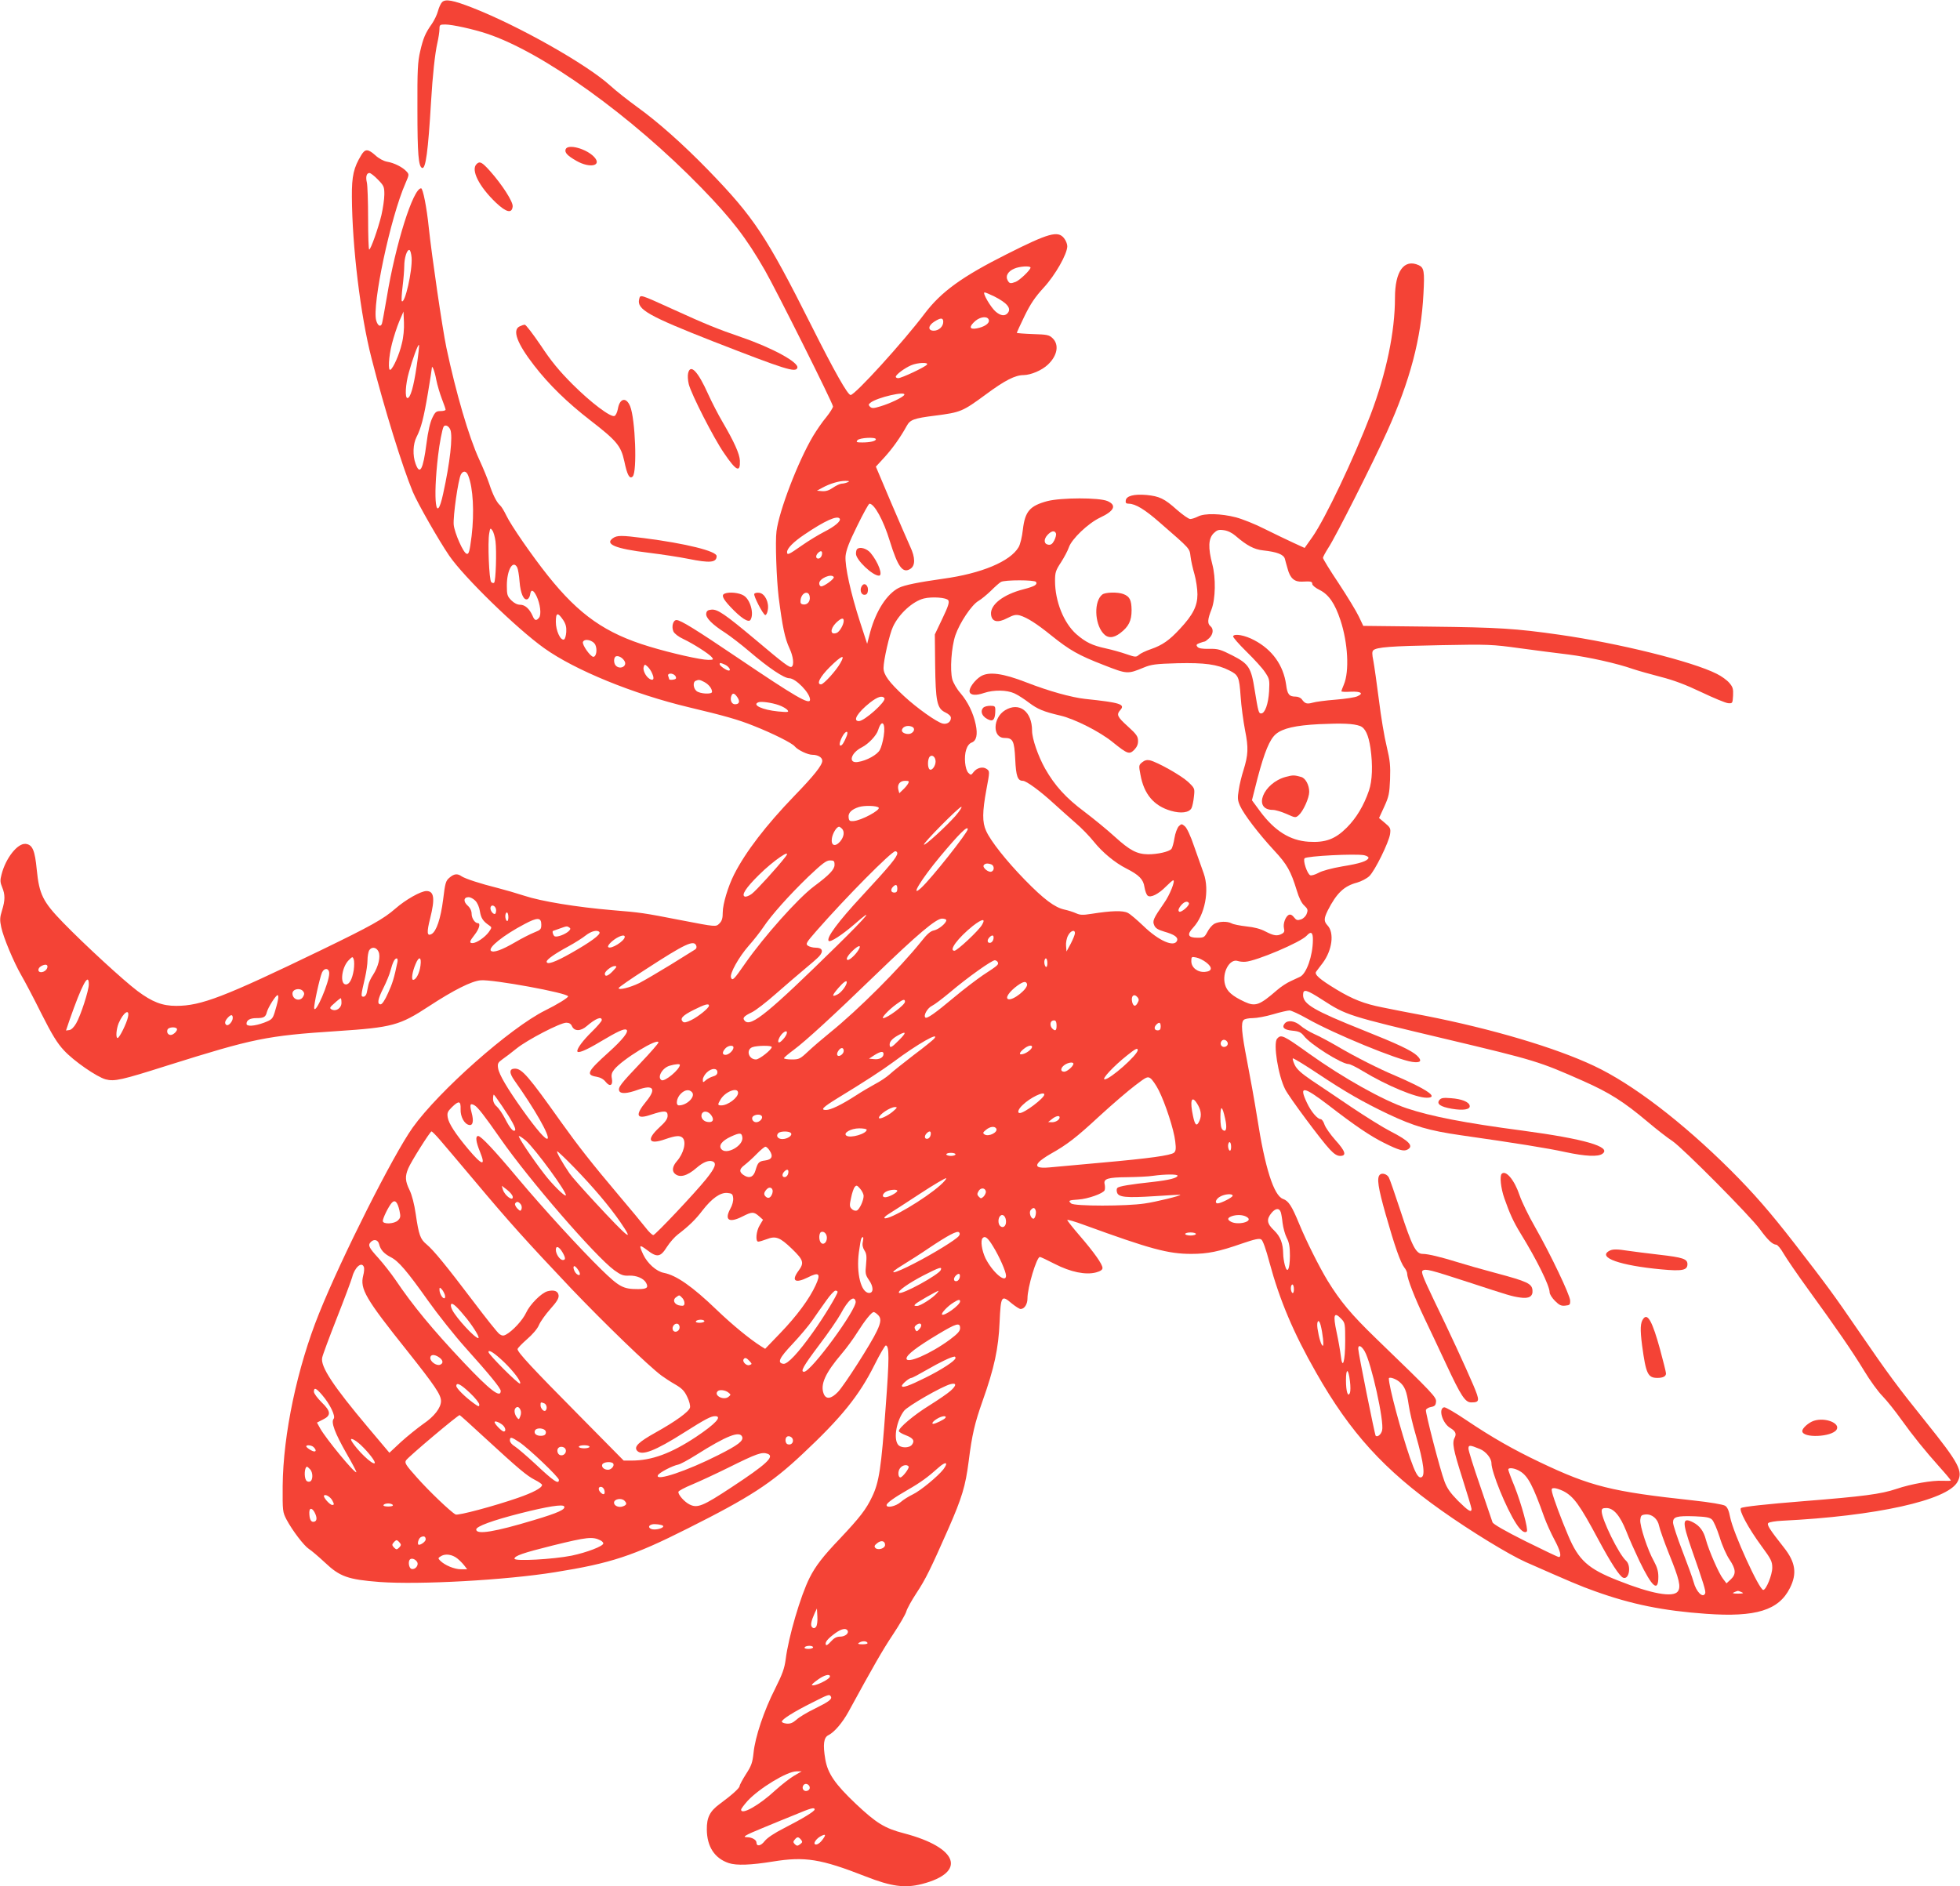 <?xml version="1.0" standalone="no"?>
<!DOCTYPE svg PUBLIC "-//W3C//DTD SVG 20010904//EN"
 "http://www.w3.org/TR/2001/REC-SVG-20010904/DTD/svg10.dtd">
<svg version="1.0" xmlns="http://www.w3.org/2000/svg"
 width="1280pt" height="1232pt" viewBox="0 0 1280 1232"
 preserveAspectRatio="xMidYMid meet">
<g transform="translate(0,1232) scale(0.1,-0.1)"
fill="#f44336" stroke="none">
<path d="M2887 12306 c-9 -9 -21 -36 -27 -59 -6 -23 -24 -60 -39 -82 -44 -62
-57 -94 -77 -180 -16 -69 -19 -121 -18 -380 0 -292 7 -374 31 -382 23 -8 39
110 58 432 10 172 26 318 41 383 8 35 14 76 14 93 0 27 3 29 38 29 46 0 185
-31 272 -60 363 -120 944 -537 1400 -1006 197 -203 292 -325 415 -539 74 -129
445 -870 445 -890 0 -8 -20 -40 -44 -70 -25 -29 -63 -85 -86 -123 -99 -167
-222 -488 -239 -622 -9 -67 0 -310 14 -430 25 -194 40 -268 71 -335 25 -53 31
-109 14 -120 -13 -8 -46 16 -239 179 -196 164 -245 198 -285 194 -24 -2 -32
-9 -34 -26 -4 -27 39 -71 124 -125 32 -21 104 -76 159 -123 124 -106 225 -174
259 -174 42 0 136 -96 136 -140 0 -37 -94 18 -473 274 -271 183 -372 246 -399
246 -23 0 -34 -44 -20 -75 7 -14 34 -35 65 -49 65 -31 167 -96 186 -119 12
-15 10 -17 -24 -17 -49 0 -240 43 -385 87 -285 86 -457 206 -662 463 -105 132
-242 330 -272 394 -14 29 -32 59 -41 66 -21 18 -48 71 -70 140 -10 30 -39 102
-66 160 -68 148 -151 433 -214 730 -27 131 -95 597 -115 785 -13 129 -38 255
-50 255 -52 0 -167 -365 -224 -712 -15 -87 -29 -165 -32 -173 -9 -23 -27 -13
-37 21 -29 99 93 675 191 897 24 56 25 58 6 78 -25 27 -79 55 -127 63 -22 4
-54 21 -76 42 -48 42 -66 43 -91 2 -50 -82 -63 -136 -62 -273 2 -327 56 -774
128 -1054 85 -334 203 -713 270 -874 32 -76 169 -316 238 -417 95 -139 440
-475 619 -603 201 -144 582 -300 947 -387 231 -55 320 -80 422 -121 124 -49
250 -112 268 -134 20 -24 85 -55 115 -55 36 0 65 -17 65 -39 0 -29 -54 -97
-184 -231 -183 -190 -317 -364 -392 -512 -39 -77 -74 -193 -74 -247 0 -38 -5
-56 -21 -72 -24 -24 -20 -24 -254 21 -241 47 -261 50 -445 65 -236 20 -466 58
-575 94 -49 16 -128 39 -175 51 -113 28 -210 60 -235 76 -28 20 -50 17 -80 -9
-24 -20 -28 -34 -41 -142 -16 -125 -44 -209 -76 -226 -30 -16 -32 11 -9 102
33 131 26 179 -24 179 -37 0 -137 -57 -202 -114 -79 -69 -160 -114 -486 -272
-633 -306 -783 -364 -946 -364 -92 0 -156 25 -253 97 -93 70 -346 303 -486
447 -132 136 -156 184 -172 346 -12 126 -28 163 -72 168 -53 6 -131 -93 -158
-200 -10 -37 -9 -52 4 -83 20 -48 20 -85 -1 -152 -14 -45 -15 -63 -5 -109 14
-67 81 -227 131 -314 21 -36 80 -147 130 -248 71 -141 105 -196 148 -242 64
-70 215 -174 273 -190 57 -15 103 -5 405 91 560 176 645 194 1103 224 365 24
412 37 604 163 162 106 278 164 337 169 79 7 571 -83 571 -105 0 -9 -69 -52
-150 -92 -229 -114 -695 -527 -865 -765 -128 -180 -463 -845 -611 -1213 -143
-354 -235 -791 -238 -1127 -1 -166 0 -171 25 -220 39 -73 114 -171 146 -192
15 -9 63 -50 105 -89 97 -92 150 -111 357 -127 258 -19 825 12 1146 64 364 58
512 107 865 285 407 204 547 295 751 487 252 236 369 380 469 580 36 72 70
130 75 129 23 -3 23 -84 -1 -402 -29 -400 -43 -491 -88 -585 -39 -83 -80 -136
-212 -276 -110 -115 -159 -179 -197 -255 -59 -117 -138 -387 -156 -532 -8 -60
-21 -96 -69 -192 -72 -141 -131 -316 -141 -420 -7 -64 -14 -84 -50 -139 -22
-35 -41 -70 -41 -77 0 -13 -51 -59 -130 -117 -64 -47 -85 -88 -84 -167 1 -112
51 -188 143 -219 51 -17 146 -13 288 10 210 34 312 18 608 -98 166 -65 254
-77 365 -49 295 76 239 238 -115 331 -128 33 -182 67 -316 193 -136 129 -183
198 -199 289 -17 99 -11 145 21 160 38 19 91 81 131 154 161 295 221 400 289
502 43 65 83 133 88 152 5 18 34 71 65 118 61 92 94 160 210 423 88 201 111
276 132 439 22 176 40 250 90 392 77 216 105 346 112 518 8 173 12 179 81 120
24 -19 49 -35 56 -35 25 0 45 31 45 69 0 72 60 271 81 271 5 0 48 -20 96 -45
105 -54 203 -74 271 -56 29 8 42 17 42 29 0 24 -54 101 -149 211 -45 52 -81
98 -81 102 0 5 51 -10 113 -33 429 -156 545 -188 697 -188 108 0 180 15 332
68 82 28 112 35 125 26 10 -6 30 -61 54 -152 66 -244 156 -458 304 -717 223
-393 444 -636 820 -902 189 -134 439 -287 549 -336 290 -128 358 -157 451
-190 239 -86 446 -128 728 -148 324 -23 473 23 546 168 48 95 37 169 -39 265
-93 118 -113 149 -102 160 6 6 46 13 89 15 613 30 1079 133 1146 253 39 70 12
121 -208 395 -180 224 -240 304 -436 590 -165 241 -208 299 -419 572 -160 206
-266 328 -419 481 -317 315 -640 562 -891 680 -254 120 -668 242 -1100 327
-102 19 -229 44 -282 55 -118 23 -194 53 -300 117 -109 66 -146 98 -133 116 6
8 25 34 43 57 62 83 77 197 32 245 -25 27 -25 45 1 98 58 114 107 160 191 182
28 8 64 27 80 42 37 35 128 221 136 275 5 37 2 43 -34 73 l-38 32 34 74 c30
66 34 85 38 179 3 89 0 122 -22 214 -15 60 -38 197 -51 305 -14 108 -30 222
-36 254 -9 43 -9 61 -1 69 21 21 114 28 442 34 312 6 333 5 515 -20 105 -14
248 -33 318 -41 133 -17 317 -58 422 -95 33 -11 114 -34 180 -51 86 -22 161
-50 266 -100 80 -38 159 -71 175 -72 28 -2 29 -1 32 49 2 44 -1 56 -24 83 -15
18 -52 45 -83 60 -160 81 -641 200 -1026 255 -286 41 -401 48 -841 53 l-441 5
-29 61 c-16 34 -75 131 -131 216 -57 85 -103 160 -103 167 0 7 16 36 35 66 45
67 291 554 383 758 151 334 223 608 238 901 8 146 4 171 -31 187 -95 43 -155
-39 -155 -213 0 -222 -56 -491 -159 -763 -109 -285 -297 -681 -380 -799 l-51
-72 -72 33 c-40 18 -124 59 -187 90 -62 32 -148 66 -190 77 -97 25 -205 28
-248 5 -18 -9 -40 -16 -50 -16 -11 0 -50 28 -88 61 -80 72 -114 88 -198 96
-81 7 -131 -6 -135 -35 -3 -17 2 -22 20 -22 44 -1 104 -37 203 -124 200 -174
193 -166 200 -221 3 -27 15 -80 26 -117 10 -36 19 -95 19 -130 0 -76 -29 -134
-114 -225 -69 -75 -115 -107 -190 -133 -33 -11 -68 -28 -78 -37 -18 -16 -23
-16 -81 4 -34 12 -95 29 -136 38 -88 19 -131 40 -192 93 -82 73 -139 214 -139
348 0 54 4 68 39 121 21 33 44 76 51 97 18 55 126 158 204 195 94 44 110 81
49 108 -55 24 -303 23 -393 0 -115 -31 -146 -67 -160 -186 -5 -46 -17 -97 -28
-115 -54 -93 -243 -172 -492 -206 -162 -23 -253 -41 -291 -60 -77 -40 -147
-148 -185 -285 l-21 -80 -46 141 c-62 192 -100 365 -95 432 4 39 22 88 76 197
39 80 75 145 80 145 32 0 92 -109 133 -244 53 -171 85 -214 135 -181 32 21 32
73 -2 145 -14 30 -70 160 -125 288 l-99 234 56 61 c53 58 106 133 146 206 22
40 48 49 183 66 170 22 180 26 335 140 123 91 190 125 245 125 48 1 119 31
158 68 63 59 75 131 31 173 -23 22 -36 24 -130 27 -57 2 -104 6 -104 8 0 2 23
52 51 110 39 80 69 124 124 184 76 82 155 221 155 272 0 14 -9 37 -21 52 -40
51 -100 34 -372 -103 -295 -148 -431 -247 -539 -390 -138 -183 -454 -531 -483
-531 -19 0 -106 154 -257 455 -294 585 -374 705 -670 1011 -169 174 -333 319
-468 416 -59 43 -138 105 -175 139 -153 139 -599 391 -901 509 -126 49 -175
58 -197 36z m-419 -1159 c39 -40 42 -47 42 -97 0 -30 -9 -91 -19 -135 -22 -90
-70 -225 -80 -225 -4 0 -7 91 -7 203 0 111 -4 217 -8 234 -9 37 -3 63 17 63 7
0 32 -19 55 -43z m220 -510 c6 -85 -44 -304 -64 -284 -3 3 -1 45 5 94 6 48 11
109 11 134 0 55 18 111 34 106 6 -2 12 -25 14 -50z m4042 -65 c0 -15 -71 -83
-97 -93 -34 -13 -41 -12 -53 11 -15 27 3 58 43 75 35 16 107 20 107 7z m-237
-188 c87 -44 116 -81 85 -112 -18 -18 -44 -14 -75 12 -33 28 -90 126 -73 126
6 0 34 -12 63 -26z m-3869 -309 c-16 -70 -55 -158 -74 -170 -17 -11 -12 86 10
171 11 43 32 108 47 144 l28 65 3 -70 c2 -42 -3 -98 -14 -140z m3834 153 c4
-21 -31 -44 -80 -53 -49 -9 -51 12 -7 50 36 29 82 31 87 3z m-298 -10 c0 -31
-29 -58 -62 -58 -40 0 -38 34 5 60 41 26 57 25 57 -2z m-3439 -290 c-20 -136
-41 -208 -60 -208 -18 0 -13 90 9 167 24 88 60 186 66 180 3 -3 -4 -65 -15
-139z m3333 11 c-9 -15 -166 -89 -188 -89 -9 0 -16 4 -16 9 0 14 58 57 100 75
42 18 115 21 104 5z m-3205 -99 c7 -36 24 -92 37 -126 13 -33 24 -65 24 -70 0
-5 -15 -9 -32 -9 -29 0 -36 -5 -55 -45 -14 -29 -28 -88 -38 -168 -22 -170 -43
-209 -71 -131 -20 54 -17 129 6 174 30 59 47 123 75 290 14 83 25 154 25 160
0 28 19 -19 29 -75z m3056 -100 c-10 -16 -94 -56 -155 -74 -45 -14 -56 -14
-68 -3 -11 12 -11 16 2 26 42 35 239 80 221 51z m-2964 -227 c17 -43 -2 -214
-47 -418 -46 -212 -68 -46 -33 250 9 78 27 172 36 188 10 16 34 5 44 -20z
m2779 -62 c0 -12 -37 -21 -89 -21 -37 0 -42 2 -31 15 14 16 120 22 120 6z
m-2662 -238 c32 -80 40 -241 22 -393 -13 -103 -18 -122 -33 -117 -22 7 -78
135 -84 189 -5 56 29 294 47 329 15 27 36 24 48 -8z m2477 -43 c-11 -5 -29 -9
-39 -9 -11 -1 -37 -13 -57 -27 -26 -18 -47 -24 -71 -22 l-33 3 35 19 c49 27
109 45 150 45 28 0 31 -2 15 -9z m-51 -238 c9 -16 -33 -51 -102 -86 -37 -19
-103 -59 -147 -90 -84 -59 -95 -64 -95 -42 0 24 41 66 114 115 133 90 215 127
230 103z m-2248 -148 c8 -65 2 -260 -9 -270 -4 -4 -13 -2 -19 4 -14 14 -24
261 -13 319 6 35 8 36 20 19 8 -10 17 -42 21 -72z m4833 36 c74 -64 122 -89
180 -95 92 -10 134 -27 142 -55 3 -14 12 -43 18 -65 16 -62 45 -87 95 -84 58
3 66 1 66 -16 0 -8 22 -26 49 -39 59 -30 99 -88 135 -197 49 -148 59 -334 22
-421 -9 -21 -16 -40 -16 -43 0 -4 28 -5 61 -3 67 3 87 -11 43 -30 -14 -7 -78
-17 -142 -22 -65 -5 -132 -14 -151 -20 -36 -10 -49 -6 -69 22 -7 10 -25 18
-40 18 -43 0 -55 14 -63 79 -18 126 -90 227 -207 289 -61 33 -132 46 -139 26
-2 -6 37 -51 87 -100 50 -49 105 -109 121 -134 29 -43 31 -49 27 -125 -5 -83
-27 -145 -52 -145 -16 0 -19 10 -42 152 -23 149 -39 172 -146 227 -77 39 -93
44 -151 43 -46 -1 -69 3 -77 13 -10 12 -7 17 15 25 14 5 29 10 33 10 3 0 16
10 29 22 26 25 30 60 8 78 -21 17 -19 45 7 110 26 68 29 205 5 295 -28 107
-26 167 9 202 22 21 32 25 66 20 25 -3 54 -17 77 -37z m-1173 16 c3 -8 -2 -28
-11 -46 -12 -23 -22 -30 -38 -28 -30 4 -33 35 -6 64 25 27 47 31 55 10z
m-1528 -138 c-2 -13 -11 -24 -20 -26 -21 -4 -24 18 -6 36 19 19 30 14 26 -10z
m-1990 -85 c5 -10 12 -51 15 -91 6 -78 27 -125 51 -116 8 3 16 17 18 30 5 37
21 33 42 -10 24 -50 33 -121 16 -141 -18 -22 -29 -19 -42 13 -20 45 -49 72
-81 72 -18 0 -39 10 -58 29 -26 27 -29 36 -29 96 0 102 40 172 68 118z m2067
-62 c6 -11 -62 -61 -82 -61 -7 0 -13 9 -13 20 0 31 79 66 95 41z m1321 -32
c10 -18 -9 -29 -82 -48 -133 -34 -218 -101 -212 -164 5 -49 43 -58 107 -24 41
21 56 24 82 17 47 -14 110 -54 205 -131 121 -97 178 -129 340 -192 156 -61
157 -61 264 -17 48 20 77 24 220 28 176 4 260 -7 338 -47 60 -30 65 -42 74
-169 4 -64 18 -164 29 -222 23 -115 21 -160 -11 -263 -11 -34 -25 -90 -30
-125 -9 -54 -8 -69 8 -105 25 -56 122 -183 222 -291 86 -92 110 -136 149 -263
14 -47 31 -82 48 -97 23 -22 26 -29 17 -53 -5 -16 -21 -32 -37 -38 -24 -8 -31
-6 -46 13 -11 15 -23 21 -33 17 -22 -9 -40 -57 -33 -88 5 -19 2 -28 -13 -36
-31 -17 -54 -13 -108 15 -32 17 -73 28 -124 33 -42 5 -85 13 -97 20 -29 15
-82 13 -113 -3 -14 -8 -34 -31 -45 -53 -19 -35 -23 -38 -64 -38 -63 0 -72 20
-29 66 77 83 108 244 69 354 -12 33 -40 112 -62 175 -23 69 -48 122 -61 133
-21 17 -22 17 -40 0 -10 -11 -23 -45 -28 -77 -5 -32 -14 -64 -20 -71 -15 -18
-89 -35 -152 -35 -73 1 -119 25 -218 115 -47 43 -136 116 -198 163 -121 90
-194 171 -257 282 -45 80 -85 195 -85 247 0 127 -84 190 -176 134 -81 -49 -84
-181 -4 -181 55 0 64 -18 70 -138 5 -113 16 -142 50 -142 22 0 114 -67 205
-151 39 -35 101 -91 139 -124 38 -32 91 -87 119 -122 57 -71 138 -138 213
-176 83 -42 111 -71 118 -121 4 -24 13 -50 21 -56 19 -16 71 10 120 60 22 22
42 40 47 40 15 0 -22 -95 -59 -147 -72 -104 -78 -118 -65 -147 8 -19 25 -29
65 -41 67 -19 92 -37 84 -59 -18 -46 -120 -1 -220 96 -40 38 -85 77 -101 85
-32 17 -106 15 -239 -6 -56 -9 -74 -8 -100 4 -18 8 -52 19 -76 24 -63 14 -134
67 -258 194 -120 123 -224 254 -253 320 -26 56 -25 125 2 271 22 117 22 119 2
133 -24 18 -64 9 -86 -20 -16 -21 -18 -21 -34 -5 -22 22 -30 105 -14 152 7 23
21 41 36 46 31 12 40 52 26 118 -16 76 -52 149 -100 205 -23 26 -46 66 -53 90
-16 62 -6 209 20 287 28 82 106 199 151 225 19 11 55 41 81 66 26 26 55 52 66
58 24 14 220 14 229 0z m-1478 -97 c5 -30 -16 -54 -42 -50 -16 2 -20 9 -18 27
5 51 54 69 60 23z m905 -23 c8 -13 -1 -41 -39 -120 l-49 -103 2 -195 c3 -243
12 -288 66 -314 23 -11 37 -24 37 -36 0 -27 -26 -44 -54 -37 -40 10 -169 102
-252 179 -99 92 -134 140 -134 184 0 50 39 222 62 270 39 84 129 166 202 184
54 13 148 6 159 -12z m-2515 -129 c17 -26 22 -46 20 -79 -2 -24 -8 -46 -15
-48 -23 -8 -53 58 -53 115 0 62 12 65 48 12z m1832 -5 c0 -25 -27 -72 -46 -79
-42 -16 -45 24 -5 65 33 32 51 37 51 14z m-1622 -157 c14 -31 6 -78 -13 -78
-19 0 -75 79 -68 97 10 25 66 12 81 -19z m191 -107 c18 -32 -29 -57 -57 -29
-16 16 -15 55 1 61 17 6 44 -10 56 -32z m1409 -12 c-27 -49 -109 -139 -126
-139 -32 0 -8 48 56 112 79 78 105 88 70 27z m-754 -10 c26 -12 43 -39 25 -39
-14 0 -59 31 -59 41 0 12 4 11 34 -2z m-474 -60 c15 -34 7 -48 -18 -33 -26 16
-46 59 -38 79 6 17 7 17 25 1 11 -10 25 -31 31 -47z m149 -12 c6 -8 8 -17 4
-20 -7 -8 -43 -10 -43 -3 0 2 -3 11 -6 20 -8 20 28 22 45 3z m191 -42 c28 -15
50 -42 50 -64 0 -18 -81 -13 -102 6 -21 18 -24 59 -5 66 20 9 27 8 57 -8z
m216 -100 c18 -27 12 -45 -16 -45 -21 0 -33 25 -25 51 8 26 21 24 41 -6z m960
-6 c12 -21 -131 -149 -167 -149 -43 0 -9 56 73 121 50 39 81 48 94 28z m-689
-45 c23 -8 47 -22 55 -31 12 -15 6 -16 -60 -10 -103 10 -174 43 -129 60 18 7
86 -2 134 -19z m684 -203 c-5 -33 -16 -73 -25 -89 -16 -31 -85 -70 -143 -79
-66 -11 -48 59 26 96 43 22 96 78 106 113 24 76 50 46 36 -41z m3111 67 c34
-13 55 -58 68 -144 16 -112 12 -214 -10 -278 -33 -97 -82 -179 -145 -242 -75
-75 -139 -99 -249 -92 -122 8 -222 71 -317 199 l-53 72 37 146 c45 170 79 252
119 286 45 38 128 57 282 65 152 7 225 4 268 -12z m-2928 -4 c22 -8 20 -31 -4
-44 -20 -11 -60 1 -60 18 0 24 34 38 64 26z m-424 -60 c-17 -42 -30 -64 -41
-64 -12 0 -3 35 17 68 20 31 36 29 24 -4z m580 -168 c0 -29 -24 -61 -38 -52
-16 9 -15 69 0 84 16 16 38 -3 38 -32z m-179 -143 c-5 -10 -20 -28 -34 -41
l-24 -23 -6 22 c-9 34 9 59 44 59 25 0 28 -3 20 -17z m-193 -158 c15 -15 -114
-85 -165 -88 -23 -2 -29 2 -31 24 -4 30 20 53 68 68 36 11 116 9 128 -4z m502
-54 c-63 -71 -199 -195 -206 -188 -8 8 229 247 244 247 7 0 -10 -26 -38 -59z
m-742 -83 c19 -19 14 -54 -11 -84 -34 -39 -62 -27 -54 22 6 34 31 74 47 74 3
0 11 -5 18 -12z m822 -4 c0 -22 -238 -323 -304 -383 -77 -71 -1 55 124 205
123 147 180 204 180 178z m-460 -157 c0 -24 -52 -86 -228 -276 -159 -171 -238
-278 -220 -297 11 -10 87 39 168 109 139 122 86 56 -115 -141 -442 -434 -560
-531 -600 -491 -19 19 -9 31 45 57 25 12 96 67 157 121 62 55 146 126 185 159
40 33 84 71 97 85 31 34 22 57 -22 57 -18 0 -41 6 -51 13 -16 12 -11 20 57 98
192 219 489 519 514 519 7 0 13 -6 13 -13z m-731 -24 c-52 -68 -193 -222 -219
-241 -17 -13 -38 -21 -46 -18 -24 9 7 57 91 140 95 95 223 182 174 119z m3780
11 c18 -4 30 -12 28 -18 -7 -20 -53 -36 -171 -55 -70 -12 -132 -29 -155 -42
-22 -12 -46 -19 -54 -16 -20 8 -50 98 -37 111 15 15 331 31 389 20z m-3459
-63 c0 -30 -34 -66 -135 -141 -104 -78 -325 -326 -448 -502 -74 -107 -84 -117
-93 -93 -10 25 51 134 115 207 33 37 76 92 96 122 52 78 164 204 293 329 92
87 118 107 142 107 26 0 30 -3 30 -29z m1024 3 c20 -8 21 -40 1 -47 -19 -8
-60 26 -51 41 8 13 26 15 50 6z m-614 -159 c0 -18 -5 -25 -20 -25 -22 0 -26
20 -8 38 19 19 28 14 28 -13z m-2756 -78 c14 -14 26 -42 30 -69 7 -44 20 -65
60 -92 19 -13 19 -14 -2 -44 -25 -34 -80 -72 -106 -72 -23 0 -20 12 14 55 29
37 40 75 21 75 -19 0 -41 32 -41 61 0 19 -9 39 -26 54 -30 27 -26 55 6 55 12
0 31 -10 44 -23z m4660 -15 c9 -15 -53 -67 -64 -56 -7 7 -4 19 10 37 21 27 44
35 54 19z m-4524 -48 c0 -13 -4 -24 -9 -24 -15 0 -33 29 -27 45 8 22 36 6 36
-21z m80 -45 c0 -17 -4 -28 -10 -24 -5 3 -10 17 -10 31 0 13 5 24 10 24 6 0
10 -14 10 -31z m215 -48 c0 -30 -4 -35 -45 -51 -25 -10 -81 -38 -125 -64 -89
-52 -144 -71 -159 -56 -20 20 82 102 219 174 84 45 110 45 110 -3z m2645 29
c0 -20 -49 -60 -80 -67 -23 -4 -46 -24 -85 -74 -140 -174 -408 -443 -595 -594
-47 -38 -111 -93 -142 -122 -53 -50 -60 -53 -107 -53 -28 0 -51 4 -51 8 0 5
29 29 64 55 78 58 255 220 536 492 270 261 393 365 432 365 15 0 28 -5 28 -10z
m233 -31 c-21 -37 -162 -169 -180 -169 -40 0 24 85 120 162 62 48 86 51 60 7z
m-2695 -17 c10 -7 8 -12 -5 -25 -24 -21 -73 -39 -90 -33 -10 4 -20 36 -10 36
1 0 20 7 42 15 48 17 47 17 63 7z m197 -31 c9 -15 -58 -64 -183 -135 -107 -61
-162 -80 -162 -57 0 14 54 52 141 99 42 23 93 55 114 72 37 29 78 39 90 21z
m3105 -6 c0 -9 -12 -39 -27 -68 l-28 -52 -3 37 c-2 20 4 51 13 67 16 32 45 42
45 16z m1554 -46 c-1 -103 -42 -219 -84 -239 -8 -4 -35 -16 -60 -28 -25 -11
-65 -37 -90 -59 -114 -99 -141 -109 -211 -77 -82 38 -117 69 -129 114 -21 78
31 171 84 153 12 -4 33 -6 48 -5 71 4 364 128 402 171 28 31 41 21 40 -30z
m-4494 22 c0 -27 -91 -84 -108 -67 -7 8 19 37 53 58 32 19 55 23 55 9z m2408
-13 c-2 -13 -11 -24 -20 -26 -21 -4 -24 18 -6 36 19 19 30 14 26 -10z m-1941
-45 c4 -10 1 -20 -8 -25 -8 -5 -79 -49 -159 -99 -80 -49 -172 -103 -205 -120
-62 -30 -135 -48 -135 -33 0 5 79 60 176 122 260 169 316 195 331 155z m1058
-30 c-18 -29 -54 -62 -67 -63 -17 0 -6 24 26 56 42 42 66 46 41 7z m-3133 -9
c15 -32 -1 -98 -36 -152 -14 -20 -27 -49 -30 -64 -3 -16 -8 -39 -11 -53 -3
-14 -12 -25 -21 -25 -18 0 -18 5 10 125 9 39 16 89 16 113 0 24 5 52 10 63 15
27 48 24 62 -7z m-162 -121 c-10 -59 -28 -93 -51 -93 -41 0 -28 112 18 158 25
25 26 25 33 6 4 -11 4 -43 0 -71z m5567 51 c43 -33 40 -58 -8 -62 -48 -4 -89
28 -89 70 0 29 2 30 32 24 17 -3 47 -18 65 -32z m-5281 4 c-22 -106 -33 -142
-62 -205 -20 -46 -39 -73 -48 -73 -25 0 -19 34 18 107 19 38 40 88 46 113 15
55 27 80 41 80 5 0 7 -10 5 -22z m150 -25 c-6 -49 -29 -93 -48 -93 -13 0 -6
52 16 103 22 54 40 48 32 -10z m4094 16 c0 -17 -4 -28 -10 -24 -5 3 -10 17
-10 31 0 13 5 24 10 24 6 0 10 -14 10 -31z m-323 4 c5 -14 -2 -20 -97 -82 -41
-28 -127 -93 -190 -146 -123 -103 -177 -141 -187 -131 -14 13 14 62 43 76 17
8 68 47 115 86 119 101 280 215 297 212 9 -2 17 -8 19 -15z m-6207 -26 c0 -19
-21 -37 -42 -37 -23 0 -23 26 0 39 24 14 42 13 42 -2z m3690 -32 c-30 -31 -50
-37 -50 -15 0 16 43 50 64 50 17 0 16 -4 -14 -35z m-1850 -13 c0 -59 -90 -269
-98 -228 -4 19 36 200 51 234 15 33 47 29 47 -6z m-1570 -72 c0 -39 -53 -204
-83 -255 -14 -24 -31 -41 -44 -43 l-22 -3 23 68 c82 234 126 316 126 233z
m4950 15 c0 -21 -35 -67 -60 -80 -40 -20 -38 -8 6 43 32 37 54 52 54 37z
m1177 -12 c10 -29 -92 -111 -123 -99 -21 8 8 50 60 88 39 28 57 31 63 11z
m-4728 -47 c9 -11 10 -20 1 -35 -19 -36 -70 -21 -70 20 0 29 49 39 69 15z
m6658 -57 c157 -101 163 -103 803 -255 589 -140 611 -147 900 -275 171 -76
263 -134 421 -267 58 -49 130 -105 161 -125 67 -45 508 -489 572 -577 51 -70
82 -99 106 -100 8 0 30 -26 48 -58 18 -31 91 -138 163 -237 180 -248 285 -400
364 -530 36 -60 90 -135 120 -165 29 -30 83 -98 120 -150 79 -110 154 -203
254 -315 39 -43 71 -82 71 -85 0 -3 -24 -3 -54 -2 -64 4 -204 -20 -301 -53
-101 -34 -216 -49 -605 -80 -249 -20 -395 -36 -410 -45 -17 -11 46 -129 134
-249 63 -85 70 -101 70 -141 0 -46 -40 -145 -59 -145 -26 0 -196 372 -216 475
-8 42 -18 66 -33 75 -12 8 -100 23 -211 35 -529 57 -667 91 -1000 250 -172 82
-311 161 -479 274 -71 48 -136 86 -145 84 -40 -8 -11 -105 40 -135 34 -20 42
-38 29 -63 -18 -34 -10 -76 50 -265 33 -103 60 -194 60 -201 0 -26 -20 -14
-88 53 -51 52 -72 82 -89 128 -29 77 -124 445 -121 465 2 8 17 17 33 20 24 4
31 11 33 33 4 30 -14 50 -394 417 -159 154 -231 240 -314 375 -55 91 -138 256
-185 370 -49 119 -70 151 -106 164 -60 21 -118 202 -169 532 -17 107 -47 273
-66 370 -36 186 -41 248 -22 267 7 7 33 12 59 12 26 0 86 11 133 25 47 14 96
25 107 25 12 0 64 -24 117 -54 175 -99 589 -269 685 -282 56 -8 67 7 30 42
-36 33 -127 76 -348 164 -325 130 -395 171 -395 231 0 42 20 37 127 -32z
m-6822 -1 c-3 -18 -13 -54 -21 -80 -14 -44 -19 -48 -70 -68 -63 -23 -114 -26
-114 -7 0 24 23 37 65 37 48 0 60 7 68 40 8 30 58 110 70 110 5 0 6 -15 2 -32z
m5614 18 c9 -11 10 -20 1 -35 -14 -28 -28 -26 -36 3 -10 41 12 60 35 32z
m-5199 -36 c0 -35 -36 -59 -65 -43 -14 8 -12 14 20 41 19 18 38 32 40 32 3 0
5 -14 5 -30z m3680 7 c0 -21 -115 -107 -142 -107 -15 0 35 54 86 91 43 32 56
36 56 16z m-1280 -26 c0 -15 -69 -71 -116 -94 -33 -16 -47 -18 -55 -10 -20 20
-2 40 72 77 72 36 99 44 99 27z m-3794 -73 c-8 -40 -56 -138 -68 -138 -13 0
-9 58 7 97 30 70 73 99 61 41z m684 -7 c0 -23 -28 -54 -41 -46 -14 9 -11 26 8
47 21 23 33 23 33 -1z m2410 -14 c0 -7 -30 -42 -66 -77 -57 -56 -94 -106 -94
-125 0 -19 56 4 149 60 116 69 157 88 172 79 18 -11 -26 -66 -116 -147 -140
-126 -151 -148 -79 -160 24 -4 46 -16 59 -33 28 -35 49 -24 41 21 -5 24 -1 39
15 59 52 66 289 211 289 177 0 -6 -52 -66 -116 -133 -131 -138 -149 -161 -140
-183 8 -21 51 -19 122 7 101 36 122 7 55 -75 -76 -92 -66 -121 30 -88 88 29
109 28 109 -6 0 -21 -14 -41 -55 -78 -86 -80 -69 -114 39 -76 69 24 97 26 114
9 26 -26 7 -102 -38 -153 -27 -31 -33 -61 -15 -79 31 -31 81 -19 144 36 40 35
77 51 102 43 32 -10 21 -41 -40 -117 -75 -93 -329 -362 -344 -365 -7 -1 -30
21 -52 50 -22 28 -101 124 -176 212 -174 206 -264 321 -374 475 -213 300 -256
350 -302 350 -38 0 -39 -27 -3 -78 131 -184 233 -363 216 -379 -11 -11 -71 58
-163 187 -99 139 -153 230 -160 272 -5 31 -1 38 28 59 19 13 61 45 93 71 71
57 285 168 324 168 19 0 30 -7 37 -22 15 -35 57 -35 97 0 57 49 98 66 98 39z
m2970 -38 c0 -31 -9 -36 -28 -17 -16 16 -15 45 1 51 20 7 27 -2 27 -34z m680
-4 c0 -18 -5 -25 -20 -25 -22 0 -26 20 -8 38 19 19 28 14 28 -13z m-6425 -14
c7 -12 -22 -41 -40 -41 -18 0 -28 17 -21 35 6 16 51 20 61 6z m3968 -59 c-11
-14 -25 -28 -32 -30 -20 -7 -3 39 22 61 29 25 36 3 10 -31z m747 -17 c-48 -49
-60 -54 -60 -27 0 21 21 42 65 65 45 23 44 11 -5 -38z m230 10 c-7 -8 -67 -57
-134 -107 -66 -51 -137 -107 -157 -126 -20 -18 -62 -46 -93 -62 -31 -17 -88
-50 -126 -75 -96 -62 -165 -95 -196 -95 -38 0 -20 18 74 76 182 111 291 182
367 238 155 116 308 203 265 151z m1918 -28 c4 -20 -25 -34 -40 -19 -15 15 -1
44 19 40 10 -2 19 -11 21 -21z m-3228 -29 c0 -19 -31 -48 -52 -48 -22 0 -23
18 -1 42 18 20 53 24 53 6z m250 3 c0 -17 -81 -81 -103 -81 -48 0 -67 63 -24
80 29 11 127 13 127 1z m1700 1 c0 -13 -32 -39 -57 -46 -31 -10 -29 8 3 33 27
22 54 28 54 13z m-1230 -26 c0 -20 -29 -41 -40 -30 -6 6 -4 18 6 32 16 23 34
21 34 -2z m1920 5 c0 -31 -180 -191 -216 -191 -22 0 59 87 146 156 55 44 70
52 70 35z m-1660 -25 c0 -23 -27 -38 -62 -34 l-33 3 35 23 c40 25 60 28 60 8z
m1240 -64 c0 -16 -41 -52 -60 -52 -27 0 -25 25 2 44 24 17 58 21 58 8z m-2570
-7 c0 -30 -100 -113 -120 -100 -30 18 5 80 53 94 37 11 67 13 67 6z m245 -49
c0 -13 -10 -22 -29 -27 -15 -4 -37 -16 -47 -25 -18 -16 -19 -16 -19 5 0 12 12
33 27 47 31 29 68 29 68 0z m2882 -117 c43 -85 100 -259 108 -334 6 -49 4 -63
-8 -74 -23 -18 -158 -37 -472 -65 -154 -14 -307 -28 -340 -31 -75 -7 -98 4
-70 35 10 11 44 35 74 52 109 61 169 107 321 248 85 78 190 168 234 201 72 55
80 59 99 46 12 -8 36 -43 54 -78z m-3047 -14 c23 -28 -34 -85 -86 -85 -23 0
-16 48 11 75 27 28 57 32 75 10z m300 -3 c0 -32 -67 -82 -109 -82 -25 0 -26 4
-5 39 31 52 114 83 114 43z m2000 -11 c0 -23 -129 -121 -160 -121 -19 0 -10
26 18 52 50 49 142 93 142 69z m-3542 -74 c63 -92 93 -148 86 -159 -10 -15
-34 13 -65 74 -16 32 -41 68 -54 80 -16 13 -25 32 -25 50 0 15 2 28 5 28 2 0
26 -33 53 -73z m4537 19 c28 -42 34 -80 19 -115 -18 -42 -30 -33 -43 30 -21
97 -10 137 24 85z m-4807 -41 c-2 -48 24 -97 56 -103 24 -5 31 25 16 80 -14
55 -10 64 18 49 21 -11 64 -66 170 -218 188 -270 619 -768 744 -860 43 -31 59
-37 96 -35 49 2 96 -18 112 -48 16 -31 4 -40 -53 -40 -97 0 -122 13 -240 128
-137 134 -381 400 -546 597 -153 183 -240 275 -258 275 -20 0 -15 -38 12 -104
39 -96 14 -90 -77 18 -83 99 -128 168 -134 207 -5 30 -1 39 27 67 46 45 59 42
57 -13z m2823 -15 c-35 -30 -91 -55 -91 -41 0 21 74 70 105 70 17 0 15 -4 -14
-29z m2170 -47 c14 -61 7 -92 -16 -73 -11 9 -15 33 -15 84 0 80 12 76 31 -11z
m-3355 21 c20 -29 9 -48 -26 -42 -28 4 -46 29 -37 52 10 24 44 19 63 -10z
m329 -4 c9 -15 -14 -40 -37 -40 -23 0 -36 29 -17 41 19 12 46 11 54 -1z m1945
-8 c0 -16 -25 -32 -49 -32 l-26 1 24 19 c24 20 51 27 51 12z m-414 -73 c14
-24 -49 -56 -76 -39 -13 9 -12 13 9 30 26 22 56 26 67 9z m-846 -8 c0 -26
-105 -57 -132 -39 -25 17 29 48 83 48 27 0 49 -4 49 -9z m-2789 -64 c25 -28
126 -149 226 -267 228 -272 337 -393 634 -707 220 -230 503 -504 589 -568 19
-14 60 -41 90 -58 43 -25 60 -42 78 -81 14 -28 21 -58 18 -70 -7 -27 -94 -90
-225 -163 -111 -62 -142 -92 -121 -118 30 -36 117 -3 309 119 139 88 174 106
201 106 49 0 3 -50 -124 -135 -163 -108 -289 -155 -422 -155 l-51 0 -299 303
c-297 300 -394 404 -394 425 0 6 28 35 61 64 37 32 69 69 79 94 10 23 43 69
74 104 43 48 56 70 54 89 -3 28 -30 38 -72 27 -40 -10 -116 -87 -140 -140 -22
-48 -88 -120 -133 -144 -15 -8 -25 -7 -41 4 -12 8 -89 105 -172 215 -175 231
-258 333 -305 372 -40 33 -50 60 -70 197 -9 64 -25 125 -40 156 -29 59 -31 90
-9 142 18 44 143 242 152 242 4 0 28 -24 53 -53z m2295 41 c10 -15 -24 -38
-57 -38 -29 0 -44 21 -26 39 14 14 74 14 83 -1z m912 -10 c-2 -13 -11 -24 -20
-26 -21 -4 -24 18 -6 36 19 19 30 14 26 -10z m-1230 -17 c8 -54 -104 -117
-137 -77 -20 24 4 55 62 82 59 27 71 26 75 -5z m-1414 -21 c63 -56 274 -345
261 -358 -8 -8 -90 74 -139 138 -80 103 -178 250 -167 250 6 0 26 -14 45 -30z
m4606 -41 c0 -17 -4 -28 -10 -24 -5 3 -10 17 -10 31 0 13 5 24 10 24 6 0 10
-14 10 -31z m-3014 -24 c25 -38 15 -59 -30 -65 -40 -5 -47 -13 -62 -64 -12
-41 -36 -54 -68 -37 -40 22 -42 43 -4 71 18 14 54 46 80 73 25 26 51 47 57 47
6 0 18 -11 27 -25z m-1275 -112 c125 -129 228 -251 298 -352 99 -144 58 -113
-166 129 -74 80 -148 163 -163 185 -46 67 -90 145 -81 145 4 0 55 -48 112
-107z m2489 87 c0 -5 -13 -10 -30 -10 -16 0 -30 5 -30 10 0 6 14 10 30 10 17
0 30 -4 30 -10z m-1092 -122 c-2 -13 -11 -24 -20 -26 -21 -4 -24 18 -6 36 19
19 30 14 26 -10z m2542 -17 c0 -15 -55 -29 -162 -41 -148 -16 -220 -28 -231
-39 -5 -5 -6 -18 -2 -30 9 -31 60 -36 245 -24 91 6 166 10 168 9 6 -6 -161
-47 -234 -57 -118 -18 -456 -18 -478 0 -22 19 -17 22 46 26 63 4 164 40 172
61 3 9 3 26 0 39 -9 36 21 45 148 46 62 1 138 4 168 9 80 11 160 11 160 1z
m-1550 -63 c-100 -89 -331 -226 -363 -215 -6 2 5 15 27 28 21 13 113 72 204
132 90 59 168 105 171 101 3 -3 -14 -24 -39 -46z m-500 -69 c0 -31 -27 -89
-45 -96 -9 -3 -24 1 -33 11 -14 14 -15 23 -4 72 6 31 17 63 24 71 11 13 15 12
35 -11 13 -15 23 -36 23 -47z m-2292 -3 c8 -38 -51 2 -64 44 l-7 25 34 -26
c19 -15 35 -34 37 -43z m1696 20 c-9 -28 -25 -37 -41 -24 -17 14 -16 28 4 50
21 23 47 6 37 -26z m1394 13 c2 -9 -5 -24 -14 -34 -15 -14 -19 -15 -31 -2 -12
12 -13 19 -3 36 13 25 43 24 48 0z m-578 3 c0 -12 -56 -42 -79 -42 -26 0 -17
28 13 40 27 11 66 12 66 2z m-1072 -47 c2 -18 -5 -47 -19 -71 -40 -74 -7 -94
81 -49 61 31 72 31 106 2 l27 -24 -21 -35 c-24 -38 -30 -108 -10 -108 7 0 31
7 55 16 59 23 86 13 165 -63 76 -74 81 -91 43 -143 -49 -66 -23 -85 60 -44 74
38 87 26 52 -50 -41 -90 -124 -202 -231 -313 l-99 -103 -26 16 c-73 46 -188
140 -291 239 -159 153 -263 225 -344 241 -49 9 -107 61 -135 119 -30 65 -27
69 25 30 65 -50 87 -47 129 20 19 30 52 67 72 82 72 55 116 98 160 156 62 80
117 119 163 115 31 -3 35 -7 38 -33z m3262 15 c0 -11 -75 -49 -97 -50 -23 0
-13 29 15 44 31 18 82 21 82 6z m-5441 -98 c8 -38 7 -46 -10 -63 -24 -24 -99
-27 -99 -4 0 19 37 94 58 118 21 24 38 7 51 -51z m791 43 c7 -8 9 -22 6 -32
-6 -15 -9 -15 -28 4 -11 12 -17 26 -14 32 10 15 21 14 36 -4z m3363 -39 c7
-18 -3 -56 -14 -56 -17 0 -31 41 -18 56 15 18 25 18 32 0z m1601 -13 c3 -8 9
-40 12 -71 4 -32 16 -75 27 -97 16 -30 21 -59 21 -118 -1 -90 -17 -120 -33
-61 -6 22 -11 55 -11 74 -1 69 -18 113 -59 153 -48 45 -52 73 -16 116 26 30
49 32 59 4z m-1794 -63 c0 -30 -21 -45 -39 -27 -14 14 -14 50 1 65 17 17 38
-4 38 -38z m1578 27 c34 -27 -64 -51 -109 -27 -28 15 -23 28 14 39 35 9 74 5
95 -12z m-2748 -132 c0 -30 -22 -49 -38 -33 -16 16 -15 65 1 71 18 7 37 -12
37 -38z m861 11 c-21 -25 -162 -112 -286 -176 -141 -74 -193 -81 -79 -12 44
27 121 76 172 111 124 83 183 114 195 102 7 -7 6 -15 -2 -25z m1549 14 c0 -5
-16 -10 -35 -10 -19 0 -35 5 -35 10 0 6 16 10 35 10 19 0 35 -4 35 -10z
m-2175 -50 c-5 -21 -1 -39 10 -57 14 -21 16 -39 11 -91 -6 -59 -5 -68 19 -103
30 -43 31 -84 1 -84 -53 0 -85 130 -67 266 6 45 13 85 16 90 12 18 16 8 10
-21z m851 -32 c42 -68 83 -163 84 -190 0 -54 -88 22 -134 113 -24 50 -34 117
-19 132 16 17 34 3 69 -55z m-4010 15 c9 -36 31 -61 75 -84 51 -25 107 -91
244 -284 66 -93 176 -231 245 -308 157 -175 230 -264 230 -282 0 -50 -70 4
-242 186 -205 217 -333 373 -445 539 -28 41 -78 105 -112 143 -63 69 -70 84
-49 105 21 21 47 14 54 -15z m1197 -52 c21 -36 22 -51 3 -51 -20 0 -46 39 -46
67 0 29 21 21 43 -16z m-1297 -96 c4 -9 2 -34 -4 -56 -22 -88 14 -150 287
-492 181 -228 221 -287 221 -328 0 -44 -44 -101 -115 -149 -38 -27 -104 -80
-146 -118 l-76 -71 -139 165 c-228 271 -312 398 -300 456 3 17 46 132 95 257
49 124 94 245 101 269 16 64 62 104 76 67z m1400 -20 c19 -28 12 -44 -10 -26
-17 14 -28 51 -15 51 5 0 16 -11 25 -25z m2368 0 c-12 -31 -257 -165 -273
-149 -11 11 63 63 161 114 106 54 121 58 112 35z m124 -47 c-2 -13 -11 -24
-20 -26 -21 -4 -24 18 -6 36 19 19 30 14 26 -10z m2182 -79 c0 -17 -4 -28 -10
-24 -5 3 -10 17 -10 31 0 13 5 24 10 24 6 0 10 -14 10 -31z m-5545 -36 c4 -14
2 -23 -4 -23 -13 0 -31 33 -31 56 0 16 2 16 14 4 8 -8 17 -25 21 -37z m2565
19 c0 -16 -91 -167 -161 -264 -95 -134 -166 -210 -193 -206 -42 6 -28 37 59
129 48 51 107 121 131 156 24 35 64 92 90 128 25 36 52 65 60 65 7 0 14 -3 14
-8z m650 -7 c-26 -32 -109 -85 -131 -85 -20 0 -21 2 -9 14 13 12 137 83 149
85 2 1 -2 -6 -9 -14z m-1666 -31 c9 -8 16 -24 16 -35 0 -16 -6 -20 -26 -17
-38 4 -55 35 -30 54 24 17 21 17 40 -2z m1134 -25 c9 -49 -291 -459 -337 -459
-26 0 -5 37 98 174 60 79 123 171 141 204 49 92 89 125 98 81z m682 1 c0 -24
-104 -99 -118 -86 -7 8 36 54 73 77 34 22 45 23 45 9z m-3220 -115 c49 -63 86
-125 73 -125 -23 1 -141 129 -169 183 -8 15 -12 32 -8 38 8 13 41 -18 104 -96z
m2682 28 c24 -21 23 -48 -6 -108 -36 -78 -213 -355 -254 -397 -44 -46 -78 -50
-93 -11 -23 60 10 134 117 260 31 36 78 100 104 142 48 76 92 131 106 131 4 0
16 -7 26 -17z m3029 -29 c23 -24 24 -33 24 -142 0 -137 -18 -194 -29 -96 -4
33 -16 101 -27 152 -25 116 -17 138 32 86z m-4161 -14 c0 -5 -14 -10 -31 -10
-17 0 -28 4 -24 10 3 6 17 10 31 10 13 0 24 -4 24 -10z m4025 -27 c13 -51 22
-133 14 -133 -10 0 -26 53 -35 113 -7 51 9 67 21 20z m-4187 -17 c-4 -25 -36
-34 -44 -12 -8 21 13 46 32 39 8 -3 14 -15 12 -27z m1567 -6 c-17 -19 -20 -19
-28 -4 -7 13 -5 21 9 31 27 20 42 -1 19 -27z m265 5 c0 -19 -15 -36 -67 -75
-126 -93 -284 -161 -283 -123 1 24 66 74 206 158 120 72 144 79 144 40z m2642
-151 c43 -74 129 -460 114 -517 -6 -26 -30 -46 -42 -35 -6 7 -114 543 -114
569 0 28 21 19 42 -17z m-5620 -71 c63 -61 115 -130 104 -140 -8 -8 -206 190
-206 206 0 19 39 -6 102 -66z m-424 31 c26 -18 29 -39 6 -48 -23 -9 -64 20
-64 44 0 24 27 26 58 4z m3372 -4 c0 -17 -88 -75 -195 -128 -110 -55 -155 -70
-155 -54 0 12 48 52 62 52 6 0 51 24 101 53 83 48 159 85 180 86 4 1 7 -3 7
-9z m-1345 -20 c17 -19 17 -20 0 -26 -19 -8 -49 22 -39 37 8 14 19 11 39 -11z
m3921 -132 c4 -31 4 -65 0 -75 -13 -33 -26 8 -26 82 0 82 16 78 26 -7z m322
-3 c36 -30 48 -59 62 -154 6 -41 26 -127 45 -191 55 -192 66 -280 32 -280 -18
0 -36 34 -69 128 -59 172 -138 467 -138 518 0 13 43 0 68 -21z m-2931 -60
c-19 -17 -82 -60 -138 -95 -99 -61 -199 -145 -199 -167 0 -6 20 -18 44 -27 50
-19 61 -36 42 -62 -18 -24 -75 -23 -92 1 -30 41 -9 156 40 220 24 31 246 159
303 174 41 11 41 -8 0 -44z m-3138 -13 c34 -32 61 -66 61 -76 0 -16 -4 -15
-37 9 -58 42 -113 98 -113 112 0 27 30 11 89 -45z m-965 -14 c51 -59 89 -138
75 -155 -19 -22 8 -93 83 -225 38 -66 68 -122 65 -124 -10 -10 -197 217 -236
286 l-21 38 37 19 c57 27 55 54 -6 113 -28 28 -51 58 -51 70 0 30 15 24 54
-22z m2652 17 c18 -14 18 -15 1 -29 -32 -25 -98 10 -70 37 11 12 49 8 69 -8z
m-1202 -71 c16 -6 22 -35 9 -47 -10 -11 -33 13 -33 34 0 21 1 22 24 13z m-156
-41 c6 -11 6 -28 0 -43 -9 -24 -10 -24 -24 -6 -15 21 -18 48 -7 59 11 12 22 8
31 -10z m-233 -183 c224 -206 274 -248 328 -276 26 -13 47 -28 47 -33 0 -19
-58 -50 -159 -85 -153 -53 -391 -117 -406 -108 -33 18 -175 154 -251 240 -76
85 -83 97 -72 114 16 24 340 297 350 295 3 -1 77 -67 163 -147z m3009 129 c-6
-10 -65 -39 -79 -39 -14 0 -2 17 23 32 31 20 67 24 56 7z m-2891 -47 c19 -17
23 -42 7 -42 -13 0 -60 49 -60 61 0 11 30 0 53 -19z m282 -47 c0 -14 -8 -21
-25 -23 -33 -3 -55 12 -47 33 10 25 72 17 72 -10z m1282 -30 c9 -26 -25 -53
-156 -119 -203 -103 -411 -173 -395 -133 6 17 94 63 134 71 14 3 66 31 115 62
201 127 286 160 302 119z m331 -19 c4 -21 -14 -37 -35 -29 -14 5 -18 35 -6 47
12 12 38 1 41 -18z m-1786 -16 c60 -40 258 -228 258 -246 0 -32 -34 -9 -153
103 -56 52 -117 104 -134 115 -19 11 -33 28 -33 39 0 26 9 24 62 -11z m-1037
-17 c50 -47 100 -111 92 -120 -14 -13 -118 87 -151 145 -15 26 20 11 59 -25z
m-307 -15 c25 -25 13 -38 -18 -20 -16 9 -30 20 -30 25 0 11 35 8 48 -5z m1802
2 c0 -5 -16 -10 -35 -10 -19 0 -35 5 -35 10 0 6 16 10 35 10 19 0 35 -4 35
-10z m5816 -15 c38 -16 74 -60 74 -92 0 -58 96 -294 161 -394 30 -47 56 -66
70 -52 11 12 -35 180 -80 294 -23 55 -41 105 -41 110 0 16 44 10 77 -11 52
-31 85 -95 158 -300 15 -41 45 -107 66 -146 38 -70 49 -114 29 -114 -6 0 -104
47 -219 104 -132 66 -210 111 -214 123 -3 10 -40 117 -81 238 -42 121 -76 230
-76 243 0 25 8 25 76 -3z m-5972 -2 c4 -9 1 -23 -7 -30 -7 -8 -21 -11 -30 -7
-17 6 -23 35 -10 47 12 13 41 7 47 -10z m1320 -29 c46 -18 -11 -70 -236 -218
-188 -124 -224 -139 -276 -112 -33 17 -72 61 -72 81 0 7 42 29 93 50 50 21
155 70 232 108 189 94 221 105 259 91z m-1009 -64 c9 -14 -13 -40 -34 -40 -26
0 -44 17 -38 34 7 18 62 22 72 6z m2156 -37 c-36 -46 -151 -141 -200 -164 -25
-12 -61 -34 -79 -50 -32 -28 -92 -41 -92 -20 0 14 51 50 140 101 82 47 131 83
199 144 48 43 67 36 32 -11z m-227 18 c6 -10 -40 -71 -54 -71 -15 0 -18 39 -3
59 15 22 47 28 57 12z m-3910 -17 c21 -20 21 -73 0 -81 -9 -3 -20 0 -25 8 -15
24 -10 89 7 89 1 0 10 -7 18 -16z m1924 -142 c4 -24 -7 -29 -26 -10 -18 18
-15 40 6 36 9 -2 18 -13 20 -26z m6261 -1 c68 -35 107 -89 227 -313 83 -155
141 -244 164 -253 39 -16 55 78 19 111 -47 42 -159 270 -159 323 0 17 6 21 31
21 47 0 89 -50 129 -150 18 -47 57 -134 86 -195 84 -174 124 -207 124 -104 0
36 -8 63 -29 102 -40 70 -93 231 -89 270 3 28 7 32 34 35 42 4 80 -28 89 -75
4 -20 33 -103 65 -183 67 -165 79 -215 57 -245 -31 -41 -173 -15 -389 71 -197
77 -259 133 -327 295 -48 113 -94 238 -105 282 -5 23 -3 27 14 27 12 0 38 -9
59 -19z m-8039 -61 c13 -24 13 -30 0 -30 -16 0 -61 51 -54 61 7 12 41 -7 54
-31z m1908 -2 c18 -18 15 -28 -10 -37 -26 -10 -58 3 -58 24 0 24 48 33 68 13z
m-1513 -28 c4 -6 -8 -10 -30 -10 -22 0 -34 4 -30 10 3 6 17 10 30 10 13 0 27
-4 30 -10z m1119 -9 c12 -19 -37 -42 -198 -90 -255 -77 -376 -97 -376 -61 0
20 105 59 290 106 174 44 275 60 284 45z m-1624 -51 c13 -31 7 -50 -15 -50
-16 0 -25 22 -25 61 0 36 23 30 40 -11z m9120 -35 c11 -10 33 -61 50 -114 16
-54 45 -119 65 -148 42 -63 44 -95 8 -129 l-28 -26 -22 29 c-27 33 -94 187
-113 258 -14 54 -40 89 -82 111 -72 37 -74 7 -12 -171 79 -225 95 -278 90
-292 -14 -35 -59 9 -76 75 -7 26 -40 117 -73 202 -33 85 -60 168 -61 184 -1
39 23 46 142 42 72 -3 97 -7 112 -21z m-6850 -41 c9 -10 -25 -24 -57 -24 -36
0 -47 25 -15 33 17 5 63 -1 72 -9z m-1550 -89 c0 -13 -29 -35 -44 -35 -14 0
-4 40 11 49 20 11 33 6 33 -14z m1143 -7 c9 -5 17 -13 17 -19 0 -18 -107 -59
-207 -80 -121 -24 -373 -38 -373 -20 0 19 56 38 248 86 228 56 262 60 315 33z
m-1313 -14 c11 -12 10 -18 -3 -32 -16 -15 -18 -15 -34 0 -13 14 -14 20 -3 32
7 9 16 16 20 16 4 0 13 -7 20 -16z m3170 -15 c0 -23 -46 -37 -63 -20 -9 10 -7
17 11 31 26 22 52 16 52 -11z m-2794 -88 c14 -11 34 -31 45 -45 l20 -26 -41 0
c-42 0 -105 26 -135 56 -16 16 -15 18 7 31 28 16 71 10 104 -16z m-262 -23
c13 -22 -14 -54 -38 -45 -16 6 -22 48 -9 61 11 11 35 3 47 -16z m8651 -198
c15 -6 9 -9 -25 -9 -34 0 -40 3 -25 9 11 5 22 9 25 9 3 0 14 -4 25 -9z m-6046
-226 c-8 -10 -15 -11 -24 -4 -14 12 -9 39 16 95 l14 29 3 -53 c2 -30 -2 -59
-9 -67z m206 -24 c11 -18 -16 -40 -49 -40 -23 0 -39 -9 -60 -32 -19 -22 -31
-28 -33 -20 -6 16 12 38 61 74 40 29 70 36 81 18z m130 -80 c4 -6 -9 -10 -32
-10 -28 0 -34 3 -23 10 20 13 47 13 55 0z m-355 -30 c0 -5 -14 -10 -31 -10
-17 0 -28 4 -24 10 3 6 17 10 31 10 13 0 24 -4 24 -10z m110 -190 c0 -19 -105
-69 -118 -56 -2 3 15 18 39 35 41 30 79 40 79 21z m6 -131 c10 -17 -13 -34
-106 -80 -46 -22 -100 -54 -118 -71 -25 -22 -42 -28 -65 -26 -18 2 -32 8 -31
13 0 15 78 64 194 122 114 58 116 58 126 42z m-241 -518 c-27 -16 -82 -59
-122 -95 -104 -97 -223 -164 -223 -126 0 6 19 31 42 57 77 83 257 192 318 193
l35 0 -50 -29z m103 -74 c4 -20 -25 -34 -40 -19 -15 15 -1 44 19 40 10 -2 19
-11 21 -21z m32 -146 c0 -12 -77 -59 -198 -121 -67 -34 -111 -64 -128 -85 -25
-33 -54 -38 -54 -9 0 17 -31 34 -61 34 -35 0 -14 13 101 60 58 24 152 63 210
86 107 45 130 51 130 35z m53 -195 c-19 -27 -42 -40 -52 -31 -9 9 14 39 40 52
31 16 35 10 12 -21z m-142 -2 c11 -14 10 -18 -6 -30 -16 -12 -21 -12 -34 0
-12 12 -12 18 -1 30 16 20 24 20 41 0z"/>
<path d="M6404 7902 c-39 -25 -77 -77 -72 -100 4 -23 40 -27 95 -8 63 21 148
20 198 -3 22 -10 64 -37 94 -60 57 -43 95 -59 206 -85 93 -22 256 -104 341
-173 98 -79 109 -82 141 -51 18 19 26 37 25 60 0 28 -11 43 -66 93 -70 63 -76
77 -50 107 35 38 -1 49 -230 73 -90 10 -237 51 -381 107 -156 61 -248 73 -301
40z"/>
<path d="M6422 7698 c-26 -26 -4 -67 44 -82 23 -7 34 13 34 67 0 24 -4 27 -33
27 -18 0 -38 -5 -45 -12z"/>
<path d="M7459 7341 c-22 -18 -23 -21 -11 -82 23 -127 88 -203 199 -235 65
-19 118 -12 134 17 6 12 13 45 16 75 6 54 6 55 -38 97 -44 41 -199 129 -250
141 -19 4 -34 0 -50 -13z"/>
<path d="M8398 7246 c-150 -40 -219 -216 -85 -216 16 0 56 -12 88 -26 58 -26
60 -27 81 -8 29 26 68 112 68 152 0 44 -24 89 -52 97 -46 13 -54 13 -100 1z"/>
<path d="M8390 5635 c-21 -26 -4 -42 50 -47 43 -4 57 -11 76 -35 42 -55 246
-183 291 -183 10 0 52 -21 93 -46 155 -94 347 -174 417 -174 61 0 36 29 -72
83 -38 19 -99 47 -135 62 -99 41 -265 125 -373 189 -53 31 -122 68 -154 82
-31 14 -72 39 -90 55 -37 32 -83 38 -103 14z"/>
<path d="M8340 5535 c-26 -31 7 -240 53 -330 24 -49 236 -334 291 -392 29 -31
48 -43 68 -43 44 0 35 30 -31 103 -32 36 -64 81 -71 101 -6 20 -18 36 -25 36
-21 0 -63 49 -90 107 -54 114 -24 110 141 -16 172 -133 274 -202 363 -246 94
-47 128 -57 152 -44 44 23 12 57 -111 120 -47 24 -161 95 -255 158 -93 63
-210 142 -260 175 -66 45 -95 71 -109 99 -10 21 -16 41 -13 44 3 3 77 -42 164
-100 180 -120 296 -186 457 -263 170 -80 267 -109 476 -139 365 -52 569 -85
683 -110 131 -28 214 -32 242 -11 62 45 -118 97 -520 151 -380 50 -599 93
-758 146 -153 51 -417 199 -638 357 -169 121 -183 128 -209 97z"/>
<path d="M9401 5136 c-22 -26 5 -45 80 -58 76 -13 122 -5 117 20 -5 25 -52 44
-122 49 -49 4 -64 2 -75 -11z"/>
<path d="M9011 4647 c-21 -21 -11 -85 38 -258 59 -208 97 -316 122 -348 11
-13 19 -32 19 -42 0 -30 49 -156 112 -288 33 -69 98 -206 144 -305 96 -206
123 -246 162 -246 56 0 57 10 14 112 -54 126 -154 343 -260 561 -70 147 -83
180 -71 188 20 13 47 6 299 -76 266 -87 282 -92 337 -100 58 -9 85 7 81 48 -4
43 -34 57 -240 112 -90 24 -199 55 -243 69 -116 36 -199 56 -234 56 -44 0 -69
48 -146 284 -36 109 -69 205 -75 215 -12 23 -45 32 -59 18z"/>
<path d="M9807 4653 c-14 -14 -6 -93 17 -159 35 -100 59 -153 106 -230 106
-172 190 -342 190 -385 0 -12 16 -37 35 -56 28 -28 41 -34 67 -31 30 3 33 6
32 34 -2 37 -126 298 -229 479 -42 73 -87 166 -101 207 -33 100 -90 168 -117
141z"/>
<path d="M10508 4149 c-75 -43 72 -95 340 -120 139 -13 172 -6 172 34 0 34
-29 44 -187 62 -76 9 -165 20 -198 25 -76 12 -105 12 -127 -1z"/>
<path d="M10733 3708 c-21 -26 -23 -69 -9 -177 25 -184 37 -211 100 -211 36 0
56 10 56 29 0 9 -18 80 -39 158 -49 178 -80 237 -108 201z"/>
<path d="M11846 3040 c-34 -11 -76 -48 -76 -67 0 -48 193 -40 224 9 26 42 -74
82 -148 58z"/>
<path d="M3694 11345 c-8 -21 11 -42 71 -76 88 -50 169 -32 115 26 -51 54
-172 87 -186 50z"/>
<path d="M3112 11248 c-38 -38 16 -146 127 -252 68 -64 104 -72 109 -25 4 30
-68 142 -148 232 -53 59 -67 66 -88 45z"/>
<path d="M4174 10365 c-16 -66 61 -109 486 -276 470 -183 536 -204 547 -172
13 35 -163 131 -367 201 -154 53 -233 85 -441 180 -225 102 -217 100 -225 67z"/>
<path d="M3393 10188 c-49 -24 -16 -112 95 -255 99 -128 216 -241 365 -357
175 -135 202 -168 224 -268 19 -92 35 -120 55 -100 30 30 17 377 -17 459 -26
62 -68 52 -80 -18 -4 -22 -14 -43 -22 -46 -25 -10 -154 87 -274 207 -86 86
-139 150 -207 253 -51 75 -98 137 -105 136 -7 0 -22 -5 -34 -11z"/>
<path d="M4494 9883 c-4 -15 -2 -47 4 -72 17 -67 163 -353 230 -450 80 -118
107 -131 104 -50 -2 45 -38 124 -114 254 -26 44 -68 125 -93 180 -67 150 -116
201 -131 138z"/>
<path d="M4003 8805 c-56 -39 15 -69 230 -95 89 -11 207 -29 261 -40 143 -29
186 -25 186 18 0 32 -200 82 -473 117 -148 19 -177 19 -204 0z"/>
<path d="M5597 8733 c-4 -3 -7 -17 -7 -30 0 -40 108 -143 150 -143 28 0 -4 88
-55 149 -25 29 -71 42 -88 24z"/>
<path d="M5631 8496 c-19 -23 -10 -61 14 -61 14 0 21 8 23 26 4 33 -20 56 -37
35z"/>
<path d="M4733 8443 c-24 -9 -13 -34 39 -89 66 -70 116 -103 129 -83 25 40 -1
133 -44 159 -30 19 -95 25 -124 13z"/>
<path d="M4926 8441 c-7 -11 56 -133 71 -138 6 -2 14 12 17 32 10 50 -19 109
-56 113 -14 2 -29 -1 -32 -7z"/>
<path d="M7199 8437 c-55 -42 -52 -187 5 -253 29 -34 66 -34 112 1 55 42 74
80 74 150 -1 66 -12 89 -54 105 -37 14 -117 12 -137 -3z"/>
</g>
</svg>
